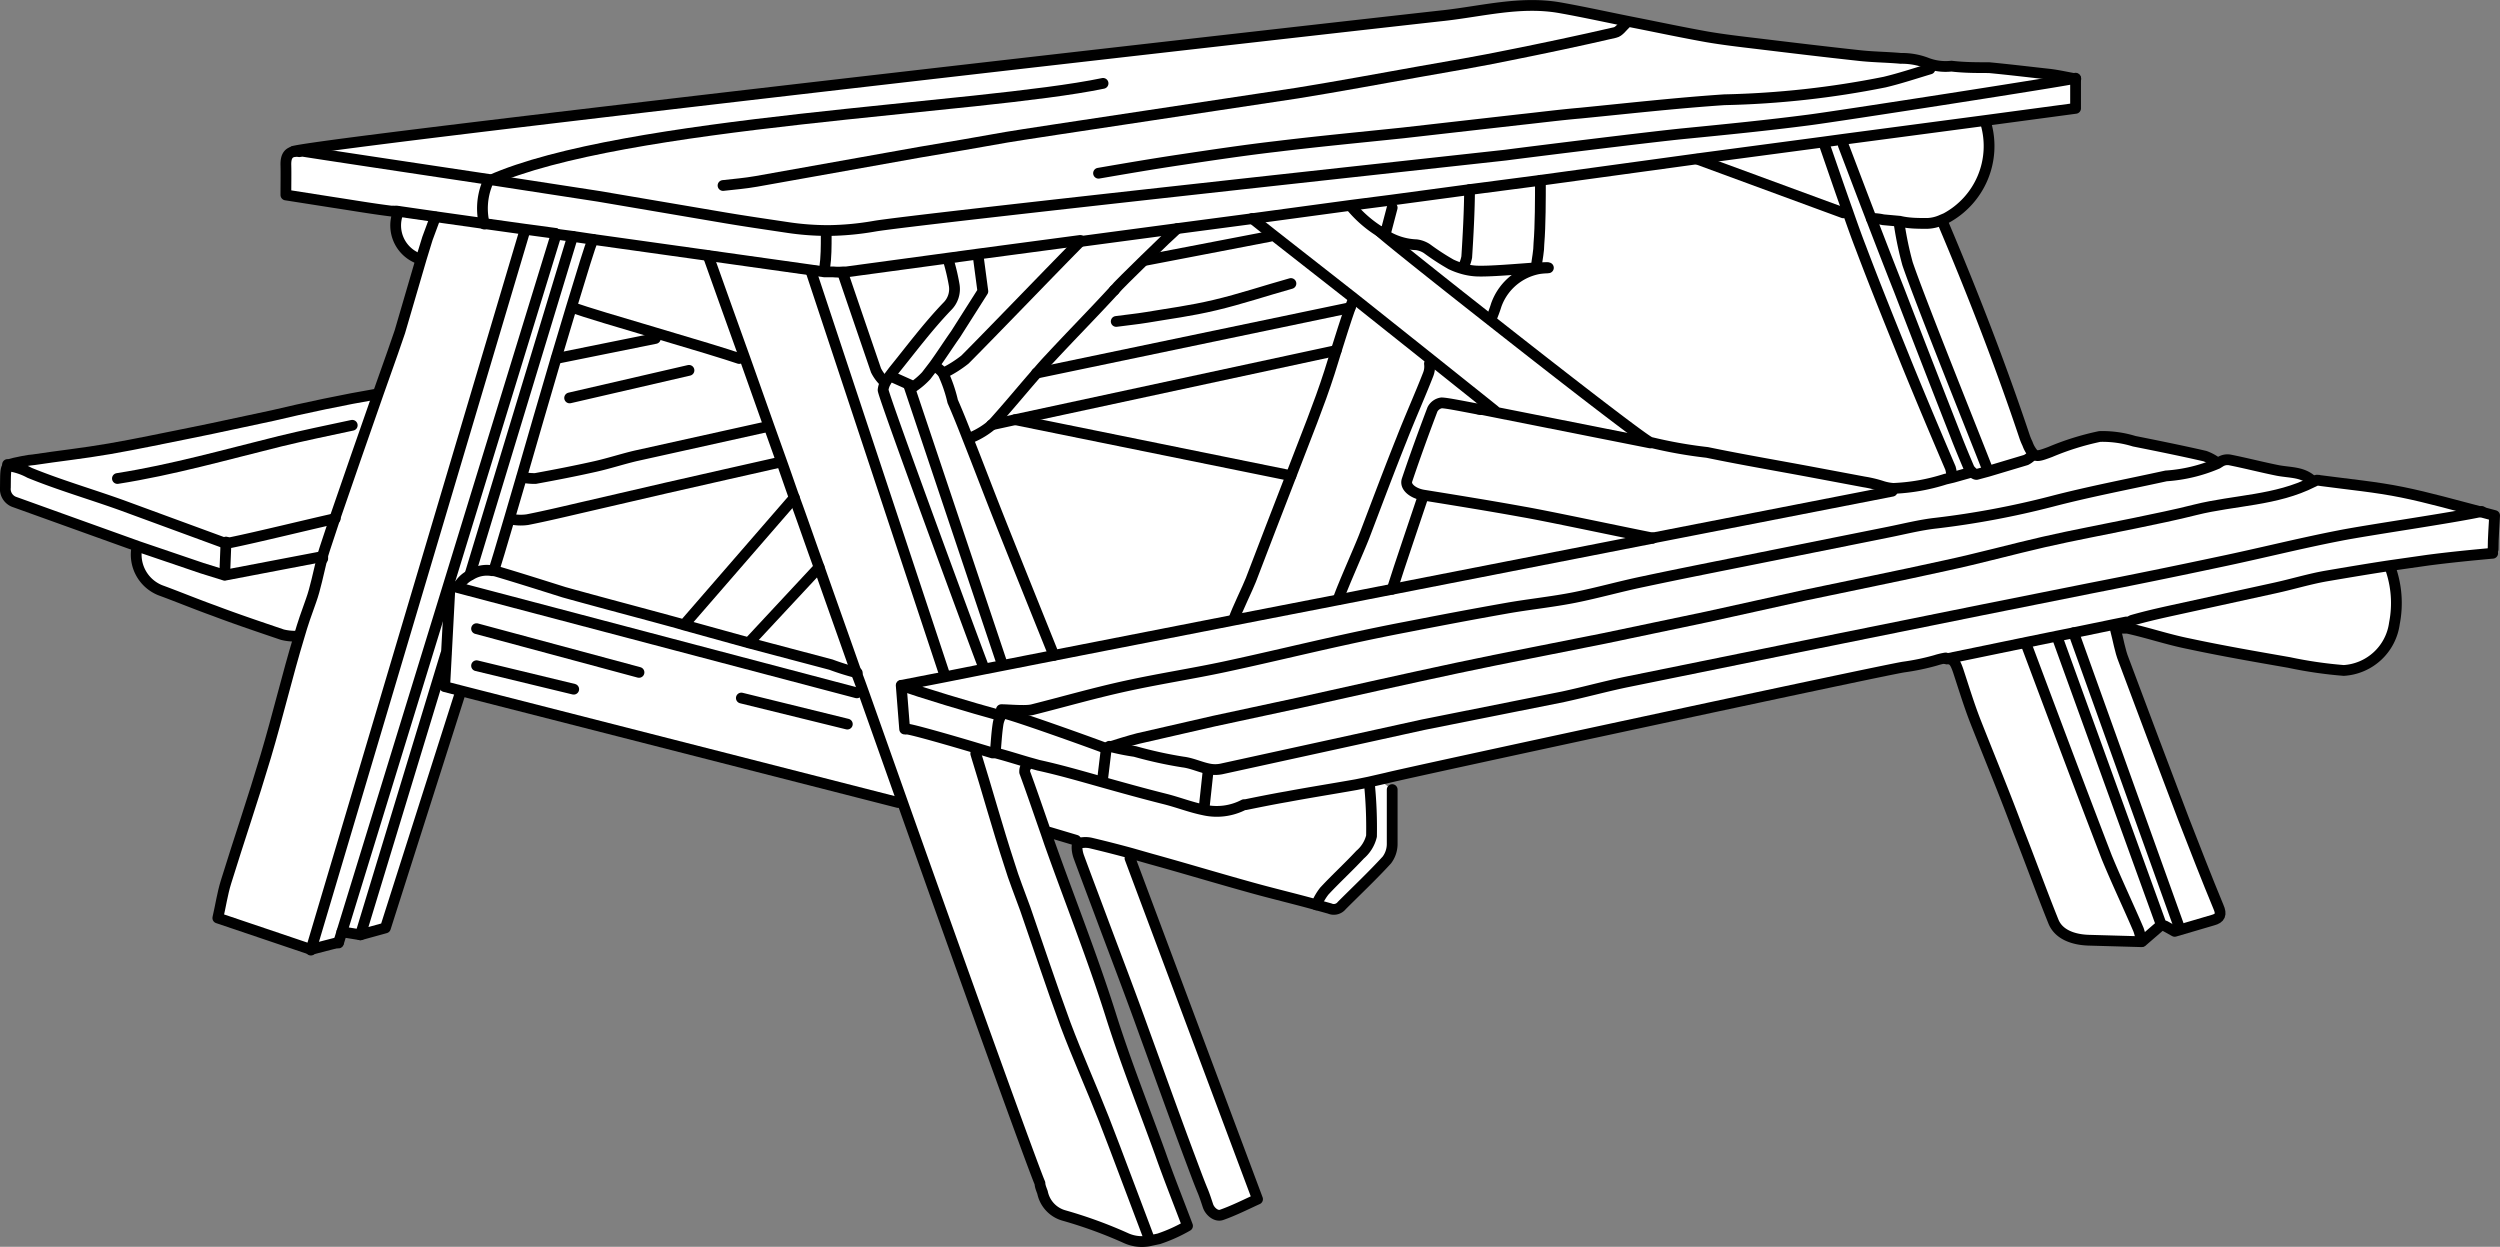 <svg id="Capa_1" data-name="Capa 1" xmlns="http://www.w3.org/2000/svg" viewBox="0 0 116.04 57.87"><rect x="0" y="0" width="116.04" height="57.87" fill="#808080" stroke="none"/><defs><style>.cls-1{fill:#fff;}.cls-2{fill:none;stroke:#000;stroke-linecap:round;stroke-linejoin:round;stroke-width:0.5px;}</style></defs><title>acampar-banco</title><path class="cls-1" d="M1825.44,541.19c0,.45,0,1-.07,1.57l0,.18c-1,.09-2,.19-3,.32l-1.75.25c-1,.15-2,.32-3,.49-.79.14-1.57.38-2.35.55l-4.84,1.06c-.59.13-1.2.27-1.79.44a.4.4,0,0,0-.2.17l-.11-.09-.55.11-1.89.39-.75.16-1.42.29-3.73.76h0a3.25,3.25,0,0,0-.46.11,10.81,10.81,0,0,1-1.48.31c-1,.18-23,4.89-24,5.15l-.35.08-.48.11-.59.12c-1.07.19-2.15.36-3.22.56-.64.11-1.28.24-1.92.37h-.07a2.72,2.72,0,0,1-1.88.24l0-.12.18-1.67,0-.13a1.46,1.46,0,0,0,.59,0l6.26-1.37,3.09-.68,6.51-1.3c1-.21,1.94-.47,2.91-.68l7.62-1.55,8.86-1.79,5-1q3-.6,6.07-1.24c1.87-.39,3.72-.86,5.58-1.22,1.37-.27,5.22-.82,6.59-1.12Z" transform="translate(-1709.65 -517.26)"/><path class="cls-1" d="M1812.62,559.35c.16.36.08.53-.26.62l-1.53.45-.07-.24-4.86-13.55,1.89-.39,0,.23c.13.48.21,1,.38,1.42.92,2.47,1.85,4.92,2.78,7.38C1811.53,556.63,1812.06,558,1812.62,559.35Z" transform="translate(-1709.65 -517.26)"/><polygon class="cls-1" points="100.49 42.98 100.32 42.93 95.54 29.72 95.5 29.52 96.25 29.37 101.11 42.92 101.18 43.16 100.94 43.23 100.49 42.98"/><path class="cls-1" d="M1810,560.2l-.89.77a2.54,2.54,0,0,0-.13-.56c-.48-1.12-1-2.21-1.47-3.35-1.26-3.27-2.49-6.56-3.72-9.84l0-.14,1.42-.29,0,.2Z" transform="translate(-1709.65 -517.26)"/><path class="cls-1" d="M1808.45,546.22a.4.4,0,0,1,.2-.17c.59-.17,1.2-.31,1.79-.44l4.84-1.06c.78-.17,1.56-.41,2.35-.55,1-.17,2-.34,3-.49v.11a4.89,4.89,0,0,1,.19,2.57,2.53,2.53,0,0,1-2.35,2.19,19.68,19.68,0,0,1-2.54-.37c-1.55-.27-3.11-.54-4.65-.87-1-.2-1.89-.51-2.85-.72h-.07v-.06Z" transform="translate(-1709.65 -517.26)"/><path class="cls-1" d="M1767.77,527.41l-3.48.46-4.5.6h0l-4.73.63-1.4.19-4.72.64-.14,0a2.54,2.54,0,0,1-.48,0l-.4,0,0-.19c0-.5,0-1,.07-1.49V528h.16a13.31,13.31,0,0,0,2.08-.2c1.71-.29,27.42-3.09,29.29-3.3,1.33-.15,6.86-.84,8.3-1,1.93-.19,3.85-.38,5.77-.63,1.2-.15,12.22-1.86,12.39-1.94v1.4l-4.17.56-6.64.88-.88.12-5.86.78-7.29,1-3.29.43-3.64.49-1.87.24Z" transform="translate(-1709.65 -517.26)"/><path class="cls-1" d="M1801.83,523a3.8,3.8,0,0,1-1.86,4.39l-.19.08a1.78,1.78,0,0,1-.67.16c-.43,0-.86,0-1.28-.1l-.77-.07a2.57,2.57,0,0,0-.55-.06c-.44-1.14-.87-2.28-1.3-3.41l0-.23,6.64-.88Z" transform="translate(-1709.65 -517.26)"/><path class="cls-1" d="M1800.54,548.39c-.15-.43-.24-.58-.54-.55l3.73-.76,0,.14c1.23,3.28,2.46,6.57,3.72,9.84.44,1.14,1,2.23,1.47,3.35a2.54,2.54,0,0,1,.13.56l-2.48-.07c-.12,0-1.26,0-1.6-.87-.56-1.39-1.07-2.81-1.62-4.2-.67-1.7-1.37-3.39-2-5.09C1801,550,1800.8,549.18,1800.54,548.39Z" transform="translate(-1709.65 -517.26)"/><path class="cls-1" d="M1799.85,527.64c1.38,3.26,2.66,6.56,3.78,9.91a2.88,2.88,0,0,0,.13.31,1.45,1.45,0,0,0,.28.48l-.1.08a1.05,1.05,0,0,1-.25.18l-1.77.53,0-.09c-.56-1.45-3.12-7.8-3.71-9.54a15.55,15.55,0,0,1-.38-1.8l0-.17c.42.05.85.09,1.28.1a1.78,1.78,0,0,0,.67-.16Z" transform="translate(-1709.65 -517.26)"/><path class="cls-1" d="M1798.19,529.5c.59,1.74,3.15,8.09,3.71,9.54l0,.09-.52.14c-.06,0-.17-.06-.25-.15a.48.48,0,0,1-.11-.15c-.23-.5-.43-1-.63-1.54q-1.31-3.34-2.6-6.69c-.44-1.11-.87-2.23-1.3-3.34a2.57,2.57,0,0,1,.55.06l.77.07,0,.17A15.55,15.55,0,0,0,1798.19,529.5Z" transform="translate(-1709.65 -517.26)"/><path class="cls-1" d="M1797.48,540.06l-11.11,2.18h0c-1.06-.22-4.91-1-6-1.21-1.54-.28-3.09-.53-4.64-.78h0c-.47-.08-.86-.38-.75-.7.37-1.1.77-2.2,1.18-3.28a.57.57,0,0,1,.42-.3c.24,0,1.15.19,1.81.31h0l7.86,1.55a21.13,21.13,0,0,0,2.64.47c1.64.34,3.3.62,5,.94l2.29.43a5.47,5.47,0,0,1,.8.19,2.24,2.24,0,0,0,.55.11Z" transform="translate(-1709.65 -517.26)"/><path class="cls-1" d="M1800.16,539c-.66-1.59-1.33-3.18-2-4.77-.73-1.81-1.47-3.63-2.16-5.46-.18-.46-.39-1-.61-1.68-.4-1.12-.82-2.36-1.11-3.19l.88-.12,0,.23c.43,1.13.86,2.27,1.3,3.41s.86,2.23,1.3,3.34q1.29,3.35,2.6,6.69c.2.52.4,1,.63,1.54a.48.48,0,0,0,.11.15l-.12.11-.78.22,0-.1A1.51,1.51,0,0,0,1800.16,539Z" transform="translate(-1709.65 -517.26)"/><path class="cls-1" d="M1795.21,527.14l-6.77-2.48,5.86-.78c.29.83.71,2.07,1.11,3.19Z" transform="translate(-1709.65 -517.26)"/><path class="cls-1" d="M1786.37,542.24l-12.1,2.37c.33-1.06,1.09-3.22,1.42-4.27l0-.1h0c1.55.25,3.1.5,4.64.78C1781.46,541.21,1785.31,542,1786.37,542.24Z" transform="translate(-1709.65 -517.26)"/><path class="cls-1" d="M1786.25,537.82l-7.86-1.55.63.1-2.93-2.34-3.58-2.85-3.83-3-.91-.72,4.58-.62v.07a5.54,5.54,0,0,0,1.34,1.17h0c.19.2,2.52,2.06,5.13,4.11C1782.17,534.78,1786,537.73,1786.25,537.82Z" transform="translate(-1709.65 -517.26)"/><path class="cls-1" d="M1781.45,529.69l-.48,0v-.08c0-.36.1-.71.12-1.06,0-.82.05-2.12.07-2.94l7.29-1,6.77,2.48.2-.07c.22.63.43,1.22.61,1.68.69,1.83,1.43,3.65,2.16,5.46.65,1.59,1.32,3.18,2,4.77a1.51,1.51,0,0,1,.06.37l0,.1-.34.08a9.12,9.12,0,0,1-2.42.43,2.24,2.24,0,0,1-.55-.11,5.47,5.47,0,0,0-.8-.19l-2.29-.43c-1.66-.32-3.32-.6-5-.94a21.13,21.13,0,0,1-2.64-.47c-.27-.09-4.08-3-7.43-5.68l0,0c.09-.22.18-.45.25-.68A2.6,2.6,0,0,1,1781.45,529.69Z" transform="translate(-1709.65 -517.26)"/><path class="cls-1" d="M1781.15,525.63c0,.82,0,2.12-.07,2.94,0,.35-.08.7-.12,1.06v.08c-.86.06-2.21.18-2.8.15a2.86,2.86,0,0,1-.64-.11l0-.06a1.68,1.68,0,0,0,.18-.5c.06-.91.09-2.22.13-3.13Z" transform="translate(-1709.65 -517.26)"/><path class="cls-1" d="M1777.73,529.19a1.68,1.68,0,0,1-.18.5l0,.06a3.39,3.39,0,0,1-.53-.2,11.29,11.29,0,0,1-1.12-.73,1.17,1.17,0,0,0-.49-.18,2.91,2.91,0,0,1-1.48-.47l0-.09.31-1.18,0-.35,3.64-.49C1777.82,527,1777.79,528.28,1777.73,529.19Z" transform="translate(-1709.65 -517.26)"/><path class="cls-1" d="M1778.37,536.27c-.66-.12-1.57-.31-1.81-.31a.57.57,0,0,0-.42.3c-.41,1.08-.81,2.18-1.18,3.28-.11.32.28.62.75.7l0,.1c-.33,1-1.09,3.21-1.42,4.27l-2.5.49v0c.24-.62,1-2.31,1.21-2.93.58-1.51,1.14-3,1.74-4.52.39-1,.84-2,1.23-3a1,1,0,0,0,.06-.5l.09-.11,2.93,2.34-.63-.1Z" transform="translate(-1709.65 -517.26)"/><path class="cls-1" d="M1774.27,553.91c0,.84,0,1.69,0,2.53a1.24,1.24,0,0,1-.25.74c-.67.73-1.39,1.41-2.09,2.11a.47.47,0,0,1-.56.14l-.61-.17a2.68,2.68,0,0,1,.37-.64c.54-.58,1.12-1.11,1.66-1.69a1.63,1.63,0,0,0,.53-.86,20.52,20.52,0,0,0-.09-2.35l0-.12.48-.11Z" transform="translate(-1709.65 -517.26)"/><path class="cls-1" d="M1774,528.08l0,.09-.21-.14a5.54,5.54,0,0,1-1.34-1.17v-.07l1.87-.24,0,.35Z" transform="translate(-1709.65 -517.26)"/><path class="cls-1" d="M1781,529.71l.48,0a2.6,2.6,0,0,0-2.35,1.73c-.07.23-.16.46-.25.68l0,0c-2.61-2-4.94-3.91-5.13-4.11h0l.21.14a2.91,2.91,0,0,0,1.48.47,1.17,1.17,0,0,1,.49.18,11.29,11.29,0,0,0,1.12.73,3.39,3.39,0,0,0,.53.2,2.86,2.86,0,0,0,.64.11C1778.76,529.89,1780.11,529.77,1781,529.71Z" transform="translate(-1709.65 -517.26)"/><path class="cls-1" d="M1773.22,553.72a20.52,20.52,0,0,1,.09,2.35,1.63,1.63,0,0,1-.53.86c-.54.58-1.12,1.11-1.66,1.69a2.68,2.68,0,0,0-.37.64c-1-.28-2.11-.54-3.17-.84-1.51-.42-3-.87-4.52-1.29l-.91-.26c-.62-.17-1.25-.33-1.88-.48-.28-.06-.46,0-.56,0l-.12-.17-1.24-.37-.15.05c-.33-.94-.65-1.89-1-2.84,0-.07,0-.17.06-.25l0-.17.5.14c1,.22,1.93.49,2.89.76s2,.56,3,.81c.59.15,1.18.38,1.77.5a2.72,2.72,0,0,0,1.88-.24h.07c.64-.13,1.28-.26,1.92-.37,1.07-.2,2.15-.37,3.22-.56l.59-.12Z" transform="translate(-1709.65 -517.26)"/><path class="cls-1" d="M1772.51,531.18l3.58,2.85-.09.11a1,1,0,0,1-.06.5c-.39,1-.84,2-1.23,3-.6,1.5-1.16,3-1.74,4.52-.24.62-1,2.31-1.21,2.93v0l-4.83.94V546c.11-.35.65-1.46.78-1.8.61-1.61,1.24-3.22,1.86-4.83l.12-.31c.57-1.5,1.18-3,1.67-4.5.1-.34.21-.67.31-1,.21-.66.42-1.33.65-2l.09-.24Z" transform="translate(-1709.65 -517.26)"/><path class="cls-1" d="M1772.41,531.3l-.09.24-14.56,3c.2-.23.39-.45.6-.67,1-1.08,2.05-2.09,3-3.18.13-.17.77-.81,1.42-1.43l0,0,5.77-1.11.08-.1,3.83,3Z" transform="translate(-1709.65 -517.26)"/><path class="cls-1" d="M1756.77,536.75l14.9-3.22c-.1.34-.21.67-.31,1-.49,1.53-1.1,3-1.67,4.5l-.12.31Z" transform="translate(-1709.65 -517.26)"/><path class="cls-1" d="M1756.77,536.75l12.8,2.6c-.62,1.61-1.25,3.22-1.86,4.83-.13.34-.67,1.45-.78,1.8V546l-8.37,1.64c-.78-1.94-1.8-4.47-2.57-6.41-.48-1.21-.94-2.43-1.42-3.64l.18-.08a3.74,3.74,0,0,0,.92-.57Z" transform="translate(-1709.65 -517.26)"/><path class="cls-1" d="M1762.09,557.1l5.92,15.82c-.55.25-1.1.53-1.67.73-.27.09-.51,0-.63-.42s-.15-.46-.24-.68c-.18-.48-.37-.95-.55-1.43-.73-2-1.44-4-2.17-5.94-.61-1.66-1.24-3.31-1.86-5-.39-1.05-.79-2.1-1.18-3.16-.11-.32-.12-.53,0-.63s.28-.1.56,0c.63.15,1.26.31,1.88.48Z" transform="translate(-1709.65 -517.26)"/><path class="cls-1" d="M1765.75,553l0,.13-.18,1.67,0,.12c-.59-.12-1.18-.35-1.77-.5-1-.25-2-.54-3-.81l0-.11L1761,552l-.14-.05h.32a10.9,10.9,0,0,0,1.19.24,19.31,19.31,0,0,0,2.23.49C1765,552.7,1765.35,552.89,1765.75,553Z" transform="translate(-1709.65 -517.26)"/><path class="cls-1" d="M1764.29,527.87c-.16.14-.84.78-1.5,1.43s-1.29,1.26-1.42,1.43c-1,1.09-2,2.1-3,3.18-.21.22-.4.44-.6.67-.7.8-1.37,1.62-2.08,2.4a3.74,3.74,0,0,1-.92.57l-.18.08c-.23-.59-.46-1.17-.71-1.74a6.55,6.55,0,0,0-.44-1.29l0,0a5.47,5.47,0,0,0,1-.63c1.16-1.16,4.32-4.48,5.35-5.48h0Z" transform="translate(-1709.65 -517.26)"/><path class="cls-1" d="M1746.52,540.37c-.2-.56-.39-1.12-.58-1.65l-.6-1.68-1.12-3.16c-1-2.79-1.64-4.59-1.7-4.75h0l4.76.67v0l6.18,18.66,0,.2-2,.39.16,2h.1c.2,0,2.12.55,3.28.9l-.08.24c.53,1.7,1,3.42,1.56,5.13.21.7.49,1.38.74,2.08.62,1.78,1.21,3.58,1.86,5.35.56,1.49,1.21,2.93,1.79,4.41.72,1.85,1.4,3.71,2.11,5.57v.07a1.79,1.79,0,0,1-1.08-.11,20.92,20.92,0,0,0-2.9-1.06,1.4,1.4,0,0,1-1-1.07c0-.14-.07-.3-.12-.43-.32-.7-3.21-8.77-6.4-17.74l-1.8-5.08c-.1-.28-.2-.56-.31-.84-.59-1.68-1.18-3.33-1.74-4.93C1747.27,542.49,1746.89,541.41,1746.52,540.37Z" transform="translate(-1709.65 -517.26)"/><path class="cls-1" d="M1762.79,529.3c.66-.65,1.34-1.29,1.5-1.43l3.48-.46.91.72-.08.1-5.77,1.11Z" transform="translate(-1709.65 -517.26)"/><path class="cls-1" d="M1764.55,552.65a19.31,19.31,0,0,1-2.23-.49,10.9,10.9,0,0,1-1.19-.24h0c.31-.1,1.09-.34,1.41-.42l3.53-.81,4-.86c2.43-.54,4.87-1.09,7.31-1.61,2.26-.48,4.54-.91,6.81-1.37l4.77-1c1.51-.32,3-.66,4.52-1,2.17-.46,4.34-.89,6.5-1.37,1.54-.34,3.06-.75,4.59-1.1s2.81-.58,4.21-.87c1-.2,1.91-.39,2.85-.63,1.81-.45,3.74-.42,5.45-1.29l.13-.06c.06,0,.16,0,.24,0,1.26.17,2.54.29,3.78.54s2.41.59,3.68.92c-1.37.3-5.22.85-6.59,1.12-1.86.36-3.71.83-5.58,1.22q-3,.64-6.07,1.24l-5,1-8.86,1.79-7.62,1.55c-1,.21-1.94.47-2.91.68l-6.51,1.3-3.09.68-6.26,1.37a1.46,1.46,0,0,1-.59,0C1765.35,552.89,1765,552.7,1764.55,552.65Z" transform="translate(-1709.65 -517.26)"/><path class="cls-1" d="M1755.87,552.25c.5.13,1,.29,1.48.43l0,.17c0,.08-.08.18-.06.25.31.95.63,1.9,1,2.84l.15.44c.94,2.65,2,5.26,2.83,7.94.69,2.2,1.54,4.33,2.32,6.49.39,1.11.83,2.21,1.26,3.35a7.25,7.25,0,0,1-1.33.6l-.42.09v-.07c-.71-1.86-1.39-3.72-2.11-5.57-.58-1.48-1.23-2.92-1.79-4.41-.65-1.77-1.24-3.57-1.86-5.35-.25-.7-.53-1.38-.74-2.08-.53-1.71-1-3.43-1.56-5.13l.08-.24.7.21Z" transform="translate(-1709.65 -517.26)"/><path class="cls-1" d="M1756.77,536.75l-1.09.23c.71-.78,1.38-1.6,2.08-2.4l14.56-3c-.23.66-.44,1.33-.65,2Z" transform="translate(-1709.65 -517.26)"/><path class="cls-1" d="M1815.4,539.1c.56.11,1.16.06,1.61.5h0c-1.71.87-3.64.84-5.45,1.29-.94.24-1.9.43-2.85.63-1.4.29-2.81.55-4.21.87s-3,.76-4.59,1.1c-2.16.48-4.33.91-6.5,1.37-1.51.33-3,.67-4.52,1l-4.77,1c-2.27.46-4.55.89-6.81,1.37-2.44.52-4.88,1.07-7.31,1.61l-4,.86-3.53.81c-.32.08-1.1.32-1.41.42h-.28c-.77-.29-4.18-1.51-4.63-1.59v-.12c.33-.06,1.11,0,1.44,0,1.47-.37,2.92-.78,4.4-1.11s3-.56,4.52-.88c1.82-.39,3.63-.83,5.45-1.23,1-.22,2-.43,3-.62,1.53-.3,3.06-.59,4.59-.86,1.06-.19,2.15-.31,3.22-.51s2.1-.51,3.16-.73c1.83-.39,3.67-.75,5.51-1.12l5.88-1.18c.75-.15,1.49-.34,2.23-.42a40,40,0,0,0,5.33-1c1.76-.46,3.55-.8,5.33-1.19a7.27,7.27,0,0,0,2.38-.57l.16-.1a.63.63,0,0,1,.43-.07C1813.92,538.76,1814.65,539,1815.4,539.1Z" transform="translate(-1709.65 -517.26)"/><path class="cls-1" d="M1756.18,550.34c.45.08,3.86,1.3,4.63,1.59l.14.05-.18,1.49,0,.11c-1-.27-1.92-.54-2.89-.76l-.5-.14c-.5-.14-1-.3-1.48-.43l-.15,0,0-.1c0-.43.06-.87.13-1.3a1.16,1.16,0,0,1,.12-.34.86.86,0,0,1,.13-.14Z" transform="translate(-1709.65 -517.26)"/><path class="cls-1" d="M1812.58,538.78a7.27,7.27,0,0,1-2.38.57c-1.78.39-3.57.73-5.33,1.19a40,40,0,0,1-5.33,1c-.74.08-1.48.27-2.23.42l-5.88,1.18c-1.84.37-3.68.73-5.51,1.12-1.06.22-2.11.52-3.16.73s-2.16.32-3.22.51c-1.53.27-3.06.56-4.59.86-1,.19-2,.4-3,.62-1.82.4-3.63.84-5.45,1.23-1.5.32-3,.55-4.52.88s-2.93.74-4.4,1.11c-.33.08-1.11,0-1.44,0v.12h0a.86.86,0,0,0-.13.14l-.06,0c-1-.27-3.8-1.1-4.46-1.37l2-.39,1.81-.36.87-.17,2.39-.47,8.37-1.64,4.83-.94,2.5-.49,12.1-2.37h0l11.11-2.18V540a9.12,9.12,0,0,0,2.42-.43l.34-.08.78-.22.12-.11c.08.09.19.16.25.15l.52-.14,1.77-.53a1.05,1.05,0,0,0,.25-.18l.1-.08c.15.13.34.06.77-.1a12.51,12.51,0,0,1,2.3-.72,5,5,0,0,1,1.6.22c1.1.22,2.19.44,3.28.69a2.17,2.17,0,0,1,.56.3Z" transform="translate(-1709.65 -517.26)"/><path class="cls-1" d="M1755.88,550.81c-.07.43-.09.87-.13,1.3l0,.1-.7-.21c-1.16-.35-3.08-.91-3.28-.9h-.1l-.16-2c.66.27,3.46,1.1,4.46,1.37l.06,0A1.16,1.16,0,0,0,1755.88,550.81Z" transform="translate(-1709.65 -517.26)"/><path class="cls-1" d="M1755.06,529.13l.22,1.66-1.27,2c-.33.49-.66,1-1,1.45l-.36.47a3.48,3.48,0,0,1-.58.5l-.18-.08-.78-.35-.14,0,.15-.2c.81-1,1.6-2.07,2.5-3a1.13,1.13,0,0,0,.33-1,9.56,9.56,0,0,0-.27-1.15v-.05l1.4-.19Z" transform="translate(-1709.65 -517.26)"/><path class="cls-1" d="M1753.46,534.58l0,0a1,1,0,0,0-.28-.27l-.15-.1c.35-.48.68-1,1-1.45l1.27-2-.22-1.66v0l4.73-.63c-1,1-4.19,4.32-5.35,5.48A5.47,5.47,0,0,1,1753.46,534.58Z" transform="translate(-1709.65 -517.26)"/><path class="cls-1" d="M1756.16,548.07l-4.31-12.87,0-.08.18.08a3.48,3.48,0,0,0,.58-.5l.36-.47.15.1a1,1,0,0,1,.28.27,6.55,6.55,0,0,1,.44,1.29c.25.57.48,1.15.71,1.74.48,1.21.94,2.43,1.42,3.64.77,1.94,1.79,4.47,2.57,6.41l-2.39.47Z" transform="translate(-1709.65 -517.26)"/><path class="cls-1" d="M1751.52,554.44l-.18.07L1731,549.33l-.74-.19.08-1.51.16-3,.19-.12.21,0,18.48,4.88.31-.06Z" transform="translate(-1709.65 -517.26)"/><path class="cls-1" d="M1751.1,534.77l.78.35,0,.08,4.31,12.87,0,.08-.87.17,0-.13c-.12-.28-4.68-12.53-4.64-12.8a.91.91,0,0,1,.13-.38,2.4,2.4,0,0,1,.19-.29Z" transform="translate(-1709.65 -517.26)"/><path class="cls-1" d="M1750.67,535a1.92,1.92,0,0,1-.36-.5c-.51-1.46-1-2.92-1.5-4.39V530l.14,0,4.72-.64v.05a9.56,9.56,0,0,1,.27,1.15,1.13,1.13,0,0,1-.33,1c-.9.94-1.69,2-2.5,3l-.15.2a2.4,2.4,0,0,0-.19.29Z" transform="translate(-1709.65 -517.26)"/><path class="cls-1" d="M1748.81,530.06c.5,1.47,1,2.93,1.5,4.39a1.92,1.92,0,0,0,.36.5l.1.06a.91.91,0,0,0-.13.38c0,.27,4.52,12.52,4.64,12.8l0,.13-1.81.36,0-.2-6.18-18.66v0l.64.09.4,0a2.54,2.54,0,0,0,.48,0Z" transform="translate(-1709.65 -517.26)"/><path class="cls-1" d="M1749.41,548.52a11.41,11.41,0,0,1-1.22-.38l-3.78-1,3.26-3.5C1748.23,545.19,1748.82,546.84,1749.41,548.52Z" transform="translate(-1709.65 -517.26)"/><path class="cls-1" d="M1748,528.2c0,.5,0,1-.07,1.49l0,.19-.64-.09-4.76-.67-5.35-.75-.94-.14-.76-.1h0l-1.48-.2-1.86-.26a3.09,3.09,0,0,1,.11-1.81l.06-.17.09,0,5,.77,5.88,1c1,.16,1.9.29,2.85.44a12.7,12.7,0,0,0,1.85.15Z" transform="translate(-1709.65 -517.26)"/><path class="cls-1" d="M1747.67,543.59l-3.26,3.5-3-.83,5.11-5.89C1746.89,541.41,1747.27,542.49,1747.67,543.59Z" transform="translate(-1709.65 -517.26)"/><path class="cls-1" d="M1745.94,538.72h-.16l-2.48.56-2.73.62-3.71.86c-.91.21-1.82.43-2.73.61a2.22,2.22,0,0,1-.62,0l-.19-.05c.17-.57.35-1.2.55-1.88h0a2.71,2.71,0,0,0,.62.06c.93-.17,1.86-.35,2.79-.56.62-.14,1.23-.34,1.86-.49l6.13-1.36.06,0Z" transform="translate(-1709.65 -517.26)"/><path class="cls-1" d="M1744.22,533.88l-.26,0c-.52-.19-2.19-.69-3.86-1.18s-3.33-1-3.86-1.18h-.06c.49-1.65.87-2.88,1-3.16l5.35.75h0C1742.58,529.29,1743.23,531.09,1744.22,533.88Z" transform="translate(-1709.65 -517.26)"/><path class="cls-1" d="M1740.1,532.72c1.67.49,3.34,1,3.86,1.18l.26,0,1.12,3.16-.06,0-6.13,1.36c-.63.15-1.24.35-1.86.49-.93.21-1.86.39-2.79.56a2.71,2.71,0,0,1-.62-.06h0c.49-1.71,1.07-3.69,1.6-5.5l4.6-.93Z" transform="translate(-1709.65 -517.26)"/><path class="cls-1" d="M1740.1,532.72l0,.25-4.6.93c.25-.84.49-1.65.71-2.37h.06C1736.77,531.73,1738.43,532.23,1740.1,532.72Z" transform="translate(-1709.65 -517.26)"/><path class="cls-1" d="M1735.47,528.12h0l-5,16.45-4.9,15.94-.16.52-1.28.33,9.9-33.29v-.16Z" transform="translate(-1709.65 -517.26)"/><path class="cls-1" d="M1733.51,541.33a2.22,2.22,0,0,0,.62,0c.91-.18,1.82-.4,2.73-.61l3.71-.86,2.73-.62,2.48-.56h.16c.19.53.38,1.09.58,1.65l-5.11,5.89-.34-.1c-1.75-.48-3.51-.94-5.27-1.43-1.08-.29-2.15-.63-3.23-1v0c.07-.2.35-1.15.74-2.47Z" transform="translate(-1709.65 -517.26)"/><path class="cls-1" d="M1734,527.92v.16l-9.9,33.29-4.32-1.46c.13-.55.21-1.12.38-1.67.6-1.94,1.26-3.87,1.84-5.82s1-3.75,1.56-5.6c.16-.56.35-1.1.55-1.65s.34-1.28.5-1.92l0-.15c.09-.31.31-.94.58-1.77.55-1.61,1.36-3.93,2-5.76.5-1.47.91-2.62,1-2.85l1-3.42.28-.91c.11-.36.24-.7.37-1l2.27.32Z" transform="translate(-1709.65 -517.26)"/><path class="cls-1" d="M1732.58,543.75v0l-.11,0a1.42,1.42,0,0,0-1,.2l4.77-15.72.94.14c-.12.28-.5,1.51-1,3.16-.22.72-.46,1.53-.71,2.37-.53,1.81-1.11,3.79-1.6,5.5-.2.68-.38,1.31-.55,1.88C1732.93,542.6,1732.65,543.55,1732.58,543.75Z" transform="translate(-1709.65 -517.26)"/><path class="cls-1" d="M1732.46,543.75l.11,0c1.08.32,2.15.66,3.23,1,1.76.49,3.52.95,5.27,1.43l.34.1,3,.83,3.78,1a11.41,11.41,0,0,0,1.22.38c.11.28.21.56.31.84l-.31.06-18.48-4.88,0-.17a1.28,1.28,0,0,1,.49-.42A1.42,1.42,0,0,1,1732.46,543.75Z" transform="translate(-1709.65 -517.26)"/><path class="cls-1" d="M1731,544.37l0,.17-.21,0-.19.12-.11,0,5-16.45.76.1L1731.46,544A1.28,1.28,0,0,0,1731,544.37Z" transform="translate(-1709.65 -517.26)"/><polygon class="cls-1" points="20.64 31.87 21.38 32.06 21.32 32.3 17.89 43.07 16.73 43.39 20.69 30.36 20.72 30.37 20.64 31.87"/><polygon class="cls-1" points="15.87 43.25 20.77 27.31 20.88 27.35 20.72 30.37 20.69 30.36 16.73 43.39 15.87 43.25"/><path class="cls-1" d="M1729.86,527.34c-.13.35-.26.69-.37,1l-.28.91-.16,0a1.64,1.64,0,0,1-.93-2.1v-.06Z" transform="translate(-1709.65 -517.26)"/><path class="cls-1" d="M1732.24,525.85a3.09,3.09,0,0,0-.11,1.81l-2.27-.32-1.73-.25-.17,0h0c-.92-.11-1.84-.27-2.76-.41l-2.23-.35c0-.51,0-.95,0-1.38s.08-.58.37-.63a.72.72,0,0,1,.25,0c.79.13,5.19.79,8.85,1.34l-.09,0Z" transform="translate(-1709.65 -517.26)"/><path class="cls-1" d="M1725.21,541.33c-.27.83-.49,1.46-.58,1.77h-.05l-4.5.86.06-1.53a.67.67,0,0,0,.24,0C1721.56,542.2,1724,541.59,1725.21,541.33Z" transform="translate(-1709.65 -517.26)"/><path class="cls-1" d="M1732.39,525.64c-3.66-.55-8.06-1.21-8.85-1.34a.72.72,0,0,0-.25,0h0c2.18-.53,52.16-6.17,53.4-6.3,1.77-.2,3.52-.67,5.32-.37,1.25.22,2.48.5,3.72.74,1,.21,2.1.43,3.16.62.76.13,1.53.22,2.29.31,1.57.19,3.14.38,4.71.55.66.08,1.32.08,2,.14a3.2,3.2,0,0,1,1.17.2,2.44,2.44,0,0,0,1.18.16c.58,0,1.16,0,1.74.07,1,.09,1.9.2,2.85.31.39,0,.78.14,1.18.21-.17.08-11.19,1.79-12.39,1.94-1.92.25-3.84.44-5.77.63-1.44.14-7,.83-8.3,1-1.87.21-27.58,3-29.29,3.3a13.31,13.31,0,0,1-2.08.2H1748a12.7,12.7,0,0,1-1.85-.15c-1-.15-1.9-.28-2.85-.44l-5.88-1Z" transform="translate(-1709.65 -517.26)"/><path class="cls-1" d="M1720.14,542.42l-.06,1.53-1.06-.33-2.94-1h0l-2.45-.88-3.28-1.18a.64.64,0,0,1-.45-.68c0-.69,0-1,.19-1a2.94,2.94,0,0,1,.94.32c1.4.57,2.85,1,4.27,1.5l4.71,1.73Z" transform="translate(-1709.65 -517.26)"/><path class="cls-1" d="M1720.08,544l4.5-.86h.05l0,.15c-.16.64-.28,1.3-.5,1.92s-.39,1.09-.55,1.65l-.12,0a2.51,2.51,0,0,1-.62-.07c-1.06-.36-2.11-.73-3.16-1.11-.81-.29-1.61-.62-2.42-.92a1.78,1.78,0,0,1-1.18-2l0-.11,2.94,1Z" transform="translate(-1709.65 -517.26)"/><path class="cls-1" d="M1727.21,535.57c-.64,1.83-1.45,4.15-2,5.76-1.17.26-3.65.87-4.83,1.11a.67.67,0,0,1-.24,0l-.13,0-4.71-1.73c-1.42-.51-2.87-.93-4.27-1.5a2.94,2.94,0,0,0-.94-.32l0-.06c.27-.08,1-.19,1.14-.22,1.18-.18,2.36-.31,3.53-.51s2.52-.48,3.78-.74,2.52-.54,3.78-.8c1.42-.29,3.41-.71,4.84-1Z" transform="translate(-1709.65 -517.26)"/><path class="cls-2" d="M1817,539.6c-.45-.44-1-.39-1.61-.5-.75-.15-1.48-.34-2.23-.49a.63.63,0,0,0-.43.07l-.16.1a7.27,7.27,0,0,1-2.38.57c-1.78.39-3.57.73-5.33,1.19a40,40,0,0,1-5.33,1c-.74.08-1.48.27-2.23.42l-5.88,1.18c-1.84.37-3.68.73-5.51,1.12-1.06.22-2.11.52-3.16.73s-2.16.32-3.22.51c-1.53.27-3.06.56-4.59.86-1,.19-2,.4-3,.62-1.82.4-3.63.84-5.45,1.23-1.5.32-3,.55-4.52.88s-2.93.74-4.4,1.11c-.33.08-1.11,0-1.44,0h0" transform="translate(-1709.65 -517.26)"/><path class="cls-2" d="M1824.84,541c-1.37.3-5.22.85-6.59,1.12-1.86.36-3.71.83-5.58,1.22q-3,.64-6.07,1.24l-5,1-8.86,1.79-7.62,1.55c-1,.21-1.94.47-2.91.68l-6.51,1.3-3.09.68-6.26,1.37a1.46,1.46,0,0,1-.59,0c-.4-.08-.79-.27-1.2-.32a19.31,19.31,0,0,1-2.23-.49,10.9,10.9,0,0,1-1.19-.24h0" transform="translate(-1709.65 -517.26)"/><path class="cls-2" d="M1760.85,521.13c-5.72,1.19-22.24,1.74-28.46,4.51l-.09,0" transform="translate(-1709.65 -517.26)"/><path class="cls-2" d="M1761,552l-.14-.05c-.77-.29-4.18-1.51-4.63-1.59h0a.86.86,0,0,0-.13.14,1.16,1.16,0,0,0-.12.34c-.07.43-.09.87-.13,1.3" transform="translate(-1709.65 -517.26)"/><path class="cls-2" d="M1825.37,542.76c0-.56.05-1.12.07-1.57l-.6-.16c-1.27-.33-2.46-.67-3.68-.92s-2.52-.37-3.78-.54c-.08,0-.18-.06-.24,0l-.13.06c-1.71.87-3.64.84-5.45,1.29-.94.24-1.9.43-2.85.63-1.4.29-2.81.55-4.21.87s-3,.76-4.59,1.1c-2.16.48-4.33.91-6.5,1.37-1.51.33-3,.67-4.52,1l-4.77,1c-2.27.46-4.55.89-6.81,1.37-2.44.52-4.88,1.07-7.31,1.61l-4,.86-3.53.81c-.32.08-1.1.32-1.41.42" transform="translate(-1709.65 -517.26)"/><path class="cls-2" d="M1728,527.07h.1" transform="translate(-1709.65 -517.26)"/><path class="cls-2" d="M1723.54,524.3a.72.72,0,0,0-.25,0c-.29.05-.38.28-.37.63s0,.87,0,1.38l2.23.35c.92.14,1.84.3,2.76.41" transform="translate(-1709.65 -517.26)"/><path class="cls-2" d="M1806,520.92c-.4-.07-.79-.16-1.18-.21-1-.11-1.9-.22-2.85-.31-.58,0-1.16,0-1.74-.07a2.44,2.44,0,0,1-1.18-.16,3.2,3.2,0,0,0-1.17-.2c-.66-.06-1.32-.06-2-.14-1.57-.17-3.14-.36-4.71-.55-.76-.09-1.53-.18-2.29-.31-1.06-.19-2.11-.41-3.16-.62-1.24-.24-2.47-.52-3.72-.74-1.8-.3-3.55.17-5.32.37-1.24.13-51.22,5.77-53.4,6.3" transform="translate(-1709.65 -517.26)"/><path class="cls-2" d="M1800,547.84c.3,0,.39.12.54.55.26.79.5,1.58.8,2.35.67,1.7,1.37,3.39,2,5.09.55,1.39,1.06,2.81,1.62,4.2.34.85,1.48.86,1.6.87l2.48.07a2.54,2.54,0,0,0-.13-.56c-.48-1.12-1-2.21-1.47-3.35-1.26-3.27-2.49-6.56-3.72-9.84" transform="translate(-1709.65 -517.26)"/><path class="cls-2" d="M1751.74,551.1c.2,0,2.12.55,3.28.9l.7.21.15,0c.5.13,1,.29,1.48.43l.5.14c1,.22,1.93.49,2.89.76s2,.56,3,.81c.59.15,1.18.38,1.77.5a2.72,2.72,0,0,0,1.88-.24h.07c.64-.13,1.28-.26,1.92-.37,1.07-.2,2.15-.37,3.22-.56l.59-.12.48-.11.35-.08c1-.26,23-5,24-5.15a10.81,10.81,0,0,0,1.48-.31,3.25,3.25,0,0,1,.46-.11" transform="translate(-1709.65 -517.26)"/><path class="cls-2" d="M1807.84,546.47c.13.48.21,1,.38,1.42.92,2.47,1.85,4.92,2.78,7.38.53,1.36,1.06,2.73,1.62,4.08.16.36.08.53-.26.62l-1.53.45-.24.07-.45-.25" transform="translate(-1709.65 -517.26)"/><path class="cls-2" d="M1742.52,529.13c.06.16.71,2,1.7,4.75l1.12,3.16.6,1.68c.19.53.38,1.09.58,1.65.37,1,.75,2.12,1.15,3.22.56,1.6,1.15,3.25,1.74,4.93.11.28.21.56.31.84l1.8,5.08c3.19,9,6.08,17,6.4,17.74,0,.13.07.29.12.43a1.4,1.4,0,0,0,1,1.07,20.92,20.92,0,0,1,2.9,1.06,1.79,1.79,0,0,0,1.08.11l.42-.09a7.25,7.25,0,0,0,1.33-.6c-.43-1.14-.87-2.24-1.26-3.35-.78-2.16-1.63-4.29-2.32-6.49-.85-2.68-1.89-5.29-2.83-7.94l-.15-.44c-.33-.94-.65-1.89-1-2.84,0-.07,0-.17.06-.25" transform="translate(-1709.65 -517.26)"/><path class="cls-2" d="M1773.69,528c.19.2,2.52,2.06,5.13,4.11,3.35,2.64,7.16,5.59,7.43,5.68a21.13,21.13,0,0,0,2.64.47c1.64.34,3.3.62,5,.94l2.29.43a5.47,5.47,0,0,1,.8.19,2.24,2.24,0,0,0,.55.11,9.12,9.12,0,0,0,2.42-.43l.34-.08.78-.22" transform="translate(-1709.65 -517.26)"/><path class="cls-2" d="M1785.11,518.35c-.16.15-.31.38-.5.42-1.64.38-3.3.73-4.95,1.06-1.36.28-2.72.51-4.09.75-1.9.34-3.79.69-5.7,1-1.33.21-12.53,1.88-13.5,2.05-1.32.24-2.64.46-4,.69l-7.62,1.36c-.51.09-1,.13-1.54.19" transform="translate(-1709.65 -517.26)"/><path class="cls-2" d="M1794.3,523.88c.29.83.71,2.07,1.11,3.19.22.63.43,1.22.61,1.68.69,1.83,1.43,3.65,2.16,5.46.65,1.59,1.32,3.18,2,4.77a1.51,1.51,0,0,1,.06.37" transform="translate(-1709.65 -517.26)"/><path class="cls-2" d="M1727.14,535.55c-1.43.24-3.42.66-4.84,1-1.26.26-2.52.55-3.78.8s-2.51.52-3.78.74-2.35.33-3.53.51c-.17,0-.87.14-1.14.22l-.07,0" transform="translate(-1709.65 -517.26)"/><path class="cls-2" d="M1729.86,527.33h0c-.13.35-.26.69-.37,1l-.28.91-1,3.42c-.07.23-.48,1.38-1,2.85-.64,1.83-1.45,4.15-2,5.76-.27.83-.49,1.46-.58,1.77l0,.15" transform="translate(-1709.65 -517.26)"/><path class="cls-2" d="M1754.94,552.24c.53,1.7,1,3.42,1.56,5.13.21.7.49,1.38.74,2.08.62,1.78,1.21,3.58,1.86,5.35.56,1.49,1.21,2.93,1.79,4.41.72,1.85,1.4,3.71,2.11,5.57" transform="translate(-1709.65 -517.26)"/><path class="cls-2" d="M1774.27,553.91c0,.84,0,1.69,0,2.53a1.24,1.24,0,0,1-.25.74c-.67.73-1.39,1.41-2.09,2.11a.47.47,0,0,1-.56.14l-.61-.17c-1-.28-2.11-.54-3.17-.84-1.51-.42-3-.87-4.52-1.29l-.91-.26c-.62-.17-1.25-.33-1.88-.48-.28-.06-.46,0-.56,0s-.11.31,0,.63c.39,1.06.79,2.11,1.18,3.16.62,1.65,1.25,3.3,1.86,5,.73,2,1.44,4,2.17,5.94.18.48.37,1,.55,1.43.09.22.16.44.24.68s.36.51.63.42c.57-.2,1.12-.48,1.67-.73l-5.92-15.82" transform="translate(-1709.65 -517.26)"/><path class="cls-2" d="M1820.6,543.62a4.89,4.89,0,0,1,.19,2.57,2.53,2.53,0,0,1-2.35,2.19,19.68,19.68,0,0,1-2.54-.37c-1.55-.27-3.11-.54-4.65-.87-1-.2-1.89-.51-2.85-.72h-.07l-.23,0" transform="translate(-1709.65 -517.26)"/><path class="cls-2" d="M1753.67,529.34a9.56,9.56,0,0,1,.27,1.15,1.13,1.13,0,0,1-.33,1c-.9.94-1.69,2-2.5,3l-.15.2a2.4,2.4,0,0,0-.19.29.91.91,0,0,0-.13.38c0,.27,4.52,12.52,4.64,12.8" transform="translate(-1709.65 -517.26)"/><path class="cls-2" d="M1825.35,542.94c-1,.09-2,.19-3,.32l-1.75.25c-1,.15-2,.32-3,.49-.79.14-1.57.38-2.35.55l-4.84,1.06c-.59.13-1.2.27-1.79.44a.4.4,0,0,0-.2.17l-.11.13" transform="translate(-1709.65 -517.26)"/><path class="cls-2" d="M1795.21,524c.43,1.13.86,2.27,1.3,3.41s.86,2.23,1.3,3.34q1.29,3.35,2.6,6.69c.2.52.4,1,.63,1.54a.48.48,0,0,0,.11.15c.08.09.19.16.25.15l.52-.14,1.77-.53a1.05,1.05,0,0,0,.25-.18" transform="translate(-1709.65 -517.26)"/><path class="cls-2" d="M1745.28,537.06l-6.13,1.36c-.63.15-1.24.35-1.86.49-.93.21-1.86.39-2.79.56a2.71,2.71,0,0,1-.62-.06" transform="translate(-1709.65 -517.26)"/><path class="cls-2" d="M1797.81,527.7a15.55,15.55,0,0,0,.38,1.8c.59,1.74,3.15,8.09,3.71,9.54" transform="translate(-1709.65 -517.26)"/><path class="cls-2" d="M1799.85,527.64c1.38,3.26,2.66,6.56,3.78,9.91a2.88,2.88,0,0,0,.13.31,1.45,1.45,0,0,0,.28.48c.15.13.34.06.77-.1a12.51,12.51,0,0,1,2.3-.72,5,5,0,0,1,1.6.22c1.1.22,2.19.44,3.28.69a2.17,2.17,0,0,1,.56.3" transform="translate(-1709.65 -517.26)"/><path class="cls-2" d="M1799.23,520.46c-.7.21-1.39.44-2.1.61a42.26,42.26,0,0,1-7.44.82c-2.23.15-4.45.4-6.68.62-.93.08-1.86.2-2.79.3l-5.46.62c-2,.21-3.92.39-5.88.63-1.47.17-2.93.39-4.4.61-1.28.19-2.56.41-3.84.63" transform="translate(-1709.65 -517.26)"/><path class="cls-2" d="M1745.78,538.73l-2.48.56-2.73.62-3.71.86c-.91.21-1.82.43-2.73.61a2.22,2.22,0,0,1-.62,0" transform="translate(-1709.65 -517.26)"/><path class="cls-2" d="M1776,534.14a1,1,0,0,1-.06.5c-.39,1-.84,2-1.23,3-.6,1.5-1.16,3-1.74,4.52-.24.62-1,2.31-1.21,2.93" transform="translate(-1709.65 -517.26)"/><path class="cls-2" d="M1759.79,528.47l4.5-.6,3.48-.46,4.58-.62,1.87-.24,3.64-.49,3.29-.43,7.29-1,5.86-.78.88-.12,6.64-.88,4.17-.56v-1.4c-.17.08-11.19,1.79-12.39,1.94-1.92.25-3.84.44-5.77.63-1.44.14-7,.83-8.3,1-1.87.21-27.58,3-29.29,3.3a13.31,13.31,0,0,1-2.08.2H1748a12.7,12.7,0,0,1-1.85-.15c-1-.15-1.9-.28-2.85-.44l-5.88-1-5-.77c-3.66-.55-8.06-1.21-8.85-1.34" transform="translate(-1709.65 -517.26)"/><path class="cls-2" d="M1735.47,528.13l.76.1.94.14,5.35.75,4.76.67.64.09.4,0a2.54,2.54,0,0,0,.48,0l.14,0,4.72-.64,1.4-.19,4.73-.63" transform="translate(-1709.65 -517.26)"/><path class="cls-2" d="M1727.91,527.06h0l.17,0,1.73.25,2.27.32,1.86.26,1.48.2" transform="translate(-1709.65 -517.26)"/><path class="cls-2" d="M1725.36,561l-1.28.33-4.32-1.46c.13-.55.21-1.12.38-1.67.6-1.94,1.26-3.87,1.84-5.82s1-3.75,1.56-5.6c.16-.56.35-1.1.55-1.65s.34-1.28.5-1.92" transform="translate(-1709.65 -517.26)"/><path class="cls-2" d="M1725.21,541.33c-1.17.26-3.65.87-4.83,1.11a.67.67,0,0,1-.24,0l-.13,0-4.71-1.73c-1.42-.51-2.87-.93-4.27-1.5a2.94,2.94,0,0,0-.94-.32c-.2,0-.18.32-.19,1a.64.64,0,0,0,.45.68l3.28,1.18,2.45.88h0l2.94,1,1.06.33,4.5-.86" transform="translate(-1709.65 -517.26)"/><path class="cls-2" d="M1753.15,534.33a1,1,0,0,1,.28.27,6.55,6.55,0,0,1,.44,1.29c.25.57.48,1.15.71,1.74.48,1.21.94,2.43,1.42,3.64.77,1.94,1.79,4.47,2.57,6.41" transform="translate(-1709.65 -517.26)"/><path class="cls-2" d="M1731,544.37a1.28,1.28,0,0,1,.49-.42,1.42,1.42,0,0,1,1-.2l.11,0c1.08.32,2.15.66,3.23,1,1.76.49,3.52.95,5.27,1.43l.34.1,3,.83,3.78,1a11.41,11.41,0,0,0,1.22.38" transform="translate(-1709.65 -517.26)"/><path class="cls-2" d="M1716,542.69a1.78,1.78,0,0,0,1.18,2c.81.3,1.61.63,2.42.92,1,.38,2.1.75,3.16,1.11a2.51,2.51,0,0,0,.62.07" transform="translate(-1709.65 -517.26)"/><path class="cls-2" d="M1726,537c-1.12.24-2.24.47-3.35.74-2.51.62-5,1.33-7.55,1.73" transform="translate(-1709.65 -517.26)"/><path class="cls-2" d="M1759.79,528.47h0c-1,1-4.19,4.32-5.35,5.48a5.47,5.47,0,0,1-1,.63" transform="translate(-1709.65 -517.26)"/><path class="cls-2" d="M1772.41,531.3l-.09.24c-.23.66-.44,1.33-.65,2-.1.34-.21.67-.31,1-.49,1.53-1.1,3-1.67,4.5l-.12.31c-.62,1.61-1.25,3.22-1.86,4.83-.13.34-.67,1.45-.78,1.8" transform="translate(-1709.65 -517.26)"/><path class="cls-2" d="M1773.22,553.72a20.52,20.52,0,0,1,.09,2.35,1.63,1.63,0,0,1-.53.86c-.54.58-1.12,1.11-1.66,1.69a2.68,2.68,0,0,0-.37.64,0,0,0,0,1,0,0" transform="translate(-1709.65 -517.26)"/><path class="cls-2" d="M1761.37,530.73c-1,1.09-2,2.1-3,3.18-.21.22-.4.44-.6.67-.7.8-1.37,1.62-2.08,2.4a3.74,3.74,0,0,1-.92.57" transform="translate(-1709.65 -517.26)"/><path class="cls-2" d="M1737.17,528.37c-.12.28-.5,1.51-1,3.16-.22.72-.46,1.53-.71,2.37-.53,1.81-1.11,3.79-1.6,5.5-.2.68-.38,1.31-.55,1.88-.39,1.32-.67,2.27-.74,2.47" transform="translate(-1709.65 -517.26)"/><path class="cls-2" d="M1748.81,530.06c.5,1.47,1,2.93,1.5,4.39a1.92,1.92,0,0,0,.36.5" transform="translate(-1709.65 -517.26)"/><path class="cls-2" d="M1744.06,549.66l4.92,1.21" transform="translate(-1709.65 -517.26)"/><path class="cls-2" d="M1781.45,529.69l-.48,0c-.86.06-2.21.18-2.8.15a2.86,2.86,0,0,1-.64-.11,3.39,3.39,0,0,1-.53-.2,11.29,11.29,0,0,1-1.12-.73,1.17,1.17,0,0,0-.49-.18,2.91,2.91,0,0,1-1.48-.47l-.21-.14a5.54,5.54,0,0,1-1.34-1.17" transform="translate(-1709.65 -517.26)"/><path class="cls-2" d="M1801.83,523a3.8,3.8,0,0,1-1.86,4.39l-.19.08a1.78,1.78,0,0,1-.67.16c-.43,0-.86,0-1.28-.1l-.77-.07a2.57,2.57,0,0,0-.55-.06" transform="translate(-1709.65 -517.26)"/><path class="cls-2" d="M1741.63,534.45l-5.54,1.28" transform="translate(-1709.65 -517.26)"/><path class="cls-2" d="M1736.24,531.54c.53.19,2.19.69,3.86,1.18s3.34,1,3.86,1.18" transform="translate(-1709.65 -517.26)"/><path class="cls-2" d="M1775.69,540.34c-.33,1-1.09,3.21-1.42,4.27" transform="translate(-1709.65 -517.26)"/><path class="cls-2" d="M1769.57,530.42c-1.18.33-2.34.72-3.52,1s-2.11.39-3.16.57c-.48.08-1,.13-1.43.19" transform="translate(-1709.65 -517.26)"/><path class="cls-2" d="M1781.15,525.63c0,.82,0,2.12-.07,2.94,0,.35-.08.7-.12,1.06" transform="translate(-1709.65 -517.26)"/><path class="cls-2" d="M1751.1,534.77l.78.35.18.08a3.48,3.48,0,0,0,.58-.5l.36-.47c.35-.48.68-1,1-1.45l1.27-2-.22-1.66" transform="translate(-1709.65 -517.26)"/><path class="cls-2" d="M1781.52,529.69h-.07a2.6,2.6,0,0,0-2.35,1.73c-.07.23-.16.46-.25.68" transform="translate(-1709.65 -517.26)"/><path class="cls-2" d="M1777.86,526.06c0,.91-.07,2.22-.13,3.13a1.68,1.68,0,0,1-.18.5" transform="translate(-1709.65 -517.26)"/><path class="cls-2" d="M1728.12,527.15a1.64,1.64,0,0,0,.93,2.1" transform="translate(-1709.65 -517.26)"/><path class="cls-2" d="M1765.72,553.1l-.18,1.67" transform="translate(-1709.65 -517.26)"/><path class="cls-2" d="M1748,528.2c0,.5,0,1-.07,1.49" transform="translate(-1709.65 -517.26)"/><path class="cls-2" d="M1761,552l-.18,1.49" transform="translate(-1709.65 -517.26)"/><path class="cls-2" d="M1764.29,527.87c-.16.14-.84.78-1.5,1.43s-1.29,1.26-1.42,1.43" transform="translate(-1709.65 -517.26)"/><path class="cls-2" d="M1759.59,556.26l-1.24-.37" transform="translate(-1709.65 -517.26)"/><path class="cls-2" d="M1774.27,526.9l-.31,1.18" transform="translate(-1709.65 -517.26)"/><polyline class="cls-2" points="90.35 30.58 90.35 30.58 94.08 29.81 95.5 29.52 96.25 29.37 98.14 28.98 98.69 28.87"/><polyline class="cls-2" points="99.43 43.7 100.32 42.93 95.54 29.72"/><line class="cls-2" x1="96.25" y1="29.37" x2="101.11" y2="42.92"/><path class="cls-2" d="M1732.24,525.85a3.09,3.09,0,0,0-.11,1.81" transform="translate(-1709.65 -517.26)"/><polyline class="cls-2" points="21.07 27.22 21.27 27.28 39.77 32.16"/><line class="cls-2" x1="22.12" y1="29.18" x2="29.66" y2="31.21"/><line class="cls-2" x1="22.12" y1="30.9" x2="26.63" y2="31.99"/><polyline class="cls-2" points="20.88 27.35 20.72 30.37 20.64 31.87 21.38 32.06 41.69 37.25"/><polyline class="cls-2" points="25.82 10.86 25.82 10.86 20.77 27.31 15.87 43.25 15.71 43.77"/><line class="cls-2" x1="14.43" y1="44.1" x2="24.33" y2="10.81"/><path class="cls-2" d="M1786.37,542.24l-12.1,2.37-2.5.49-4.83.94-8.37,1.64-2.39.47-.87.17-1.81.36-2,.39c.66.27,3.46,1.1,4.46,1.37" transform="translate(-1709.65 -517.26)"/><line class="cls-2" x1="87.83" y1="22.8" x2="76.72" y2="24.97"/><line class="cls-2" x1="41.99" y1="33.84" x2="41.83" y2="31.81"/><polyline class="cls-2" points="21.81 26.68 26.58 10.97 26.58 10.97"/><polyline class="cls-2" points="21.32 32.3 17.89 43.07 16.73 43.39 20.69 30.36"/><line class="cls-2" x1="16.73" y1="43.39" x2="15.87" y2="43.25"/><line class="cls-2" x1="38.02" y1="26.33" x2="34.76" y2="29.83"/><polyline class="cls-2" points="36.87 23.1 36.87 23.1 31.76 28.99"/><line class="cls-2" x1="10.49" y1="25.16" x2="10.43" y2="26.68"/><line class="cls-2" x1="25.82" y1="16.64" x2="30.42" y2="15.71"/><line class="cls-2" x1="43.81" y1="31.21" x2="37.63" y2="12.55"/><line class="cls-2" x1="85.56" y1="9.88" x2="78.79" y2="7.39"/><line class="cls-2" x1="48.11" y1="17.32" x2="62.67" y2="14.28"/><polyline class="cls-2" points="46.02 19.72 47.12 19.48 62.02 16.27"/><line class="cls-2" x1="59.92" y1="22.08" x2="47.12" y2="19.48"/><line class="cls-2" x1="53.18" y1="12.08" x2="58.95" y2="10.97"/><path class="cls-2" d="M1778.37,536.27c-.66-.12-1.57-.31-1.81-.31a.57.57,0,0,0-.42.3c-.41,1.08-.81,2.18-1.18,3.28-.11.32.28.62.75.7h0c1.55.25,3.1.5,4.64.78,1.06.18,4.91,1,6,1.21h0" transform="translate(-1709.65 -517.26)"/><path class="cls-2" d="M1767.77,527.4h0l.91.72,3.83,3,3.58,2.85,2.93,2.34-.63-.1" transform="translate(-1709.65 -517.26)"/><line class="cls-2" x1="46.51" y1="30.8" x2="42.2" y2="17.94"/><polyline class="cls-2" points="76.6 20.56 68.74 19 68.72 19 68.61 18.98"/></svg>